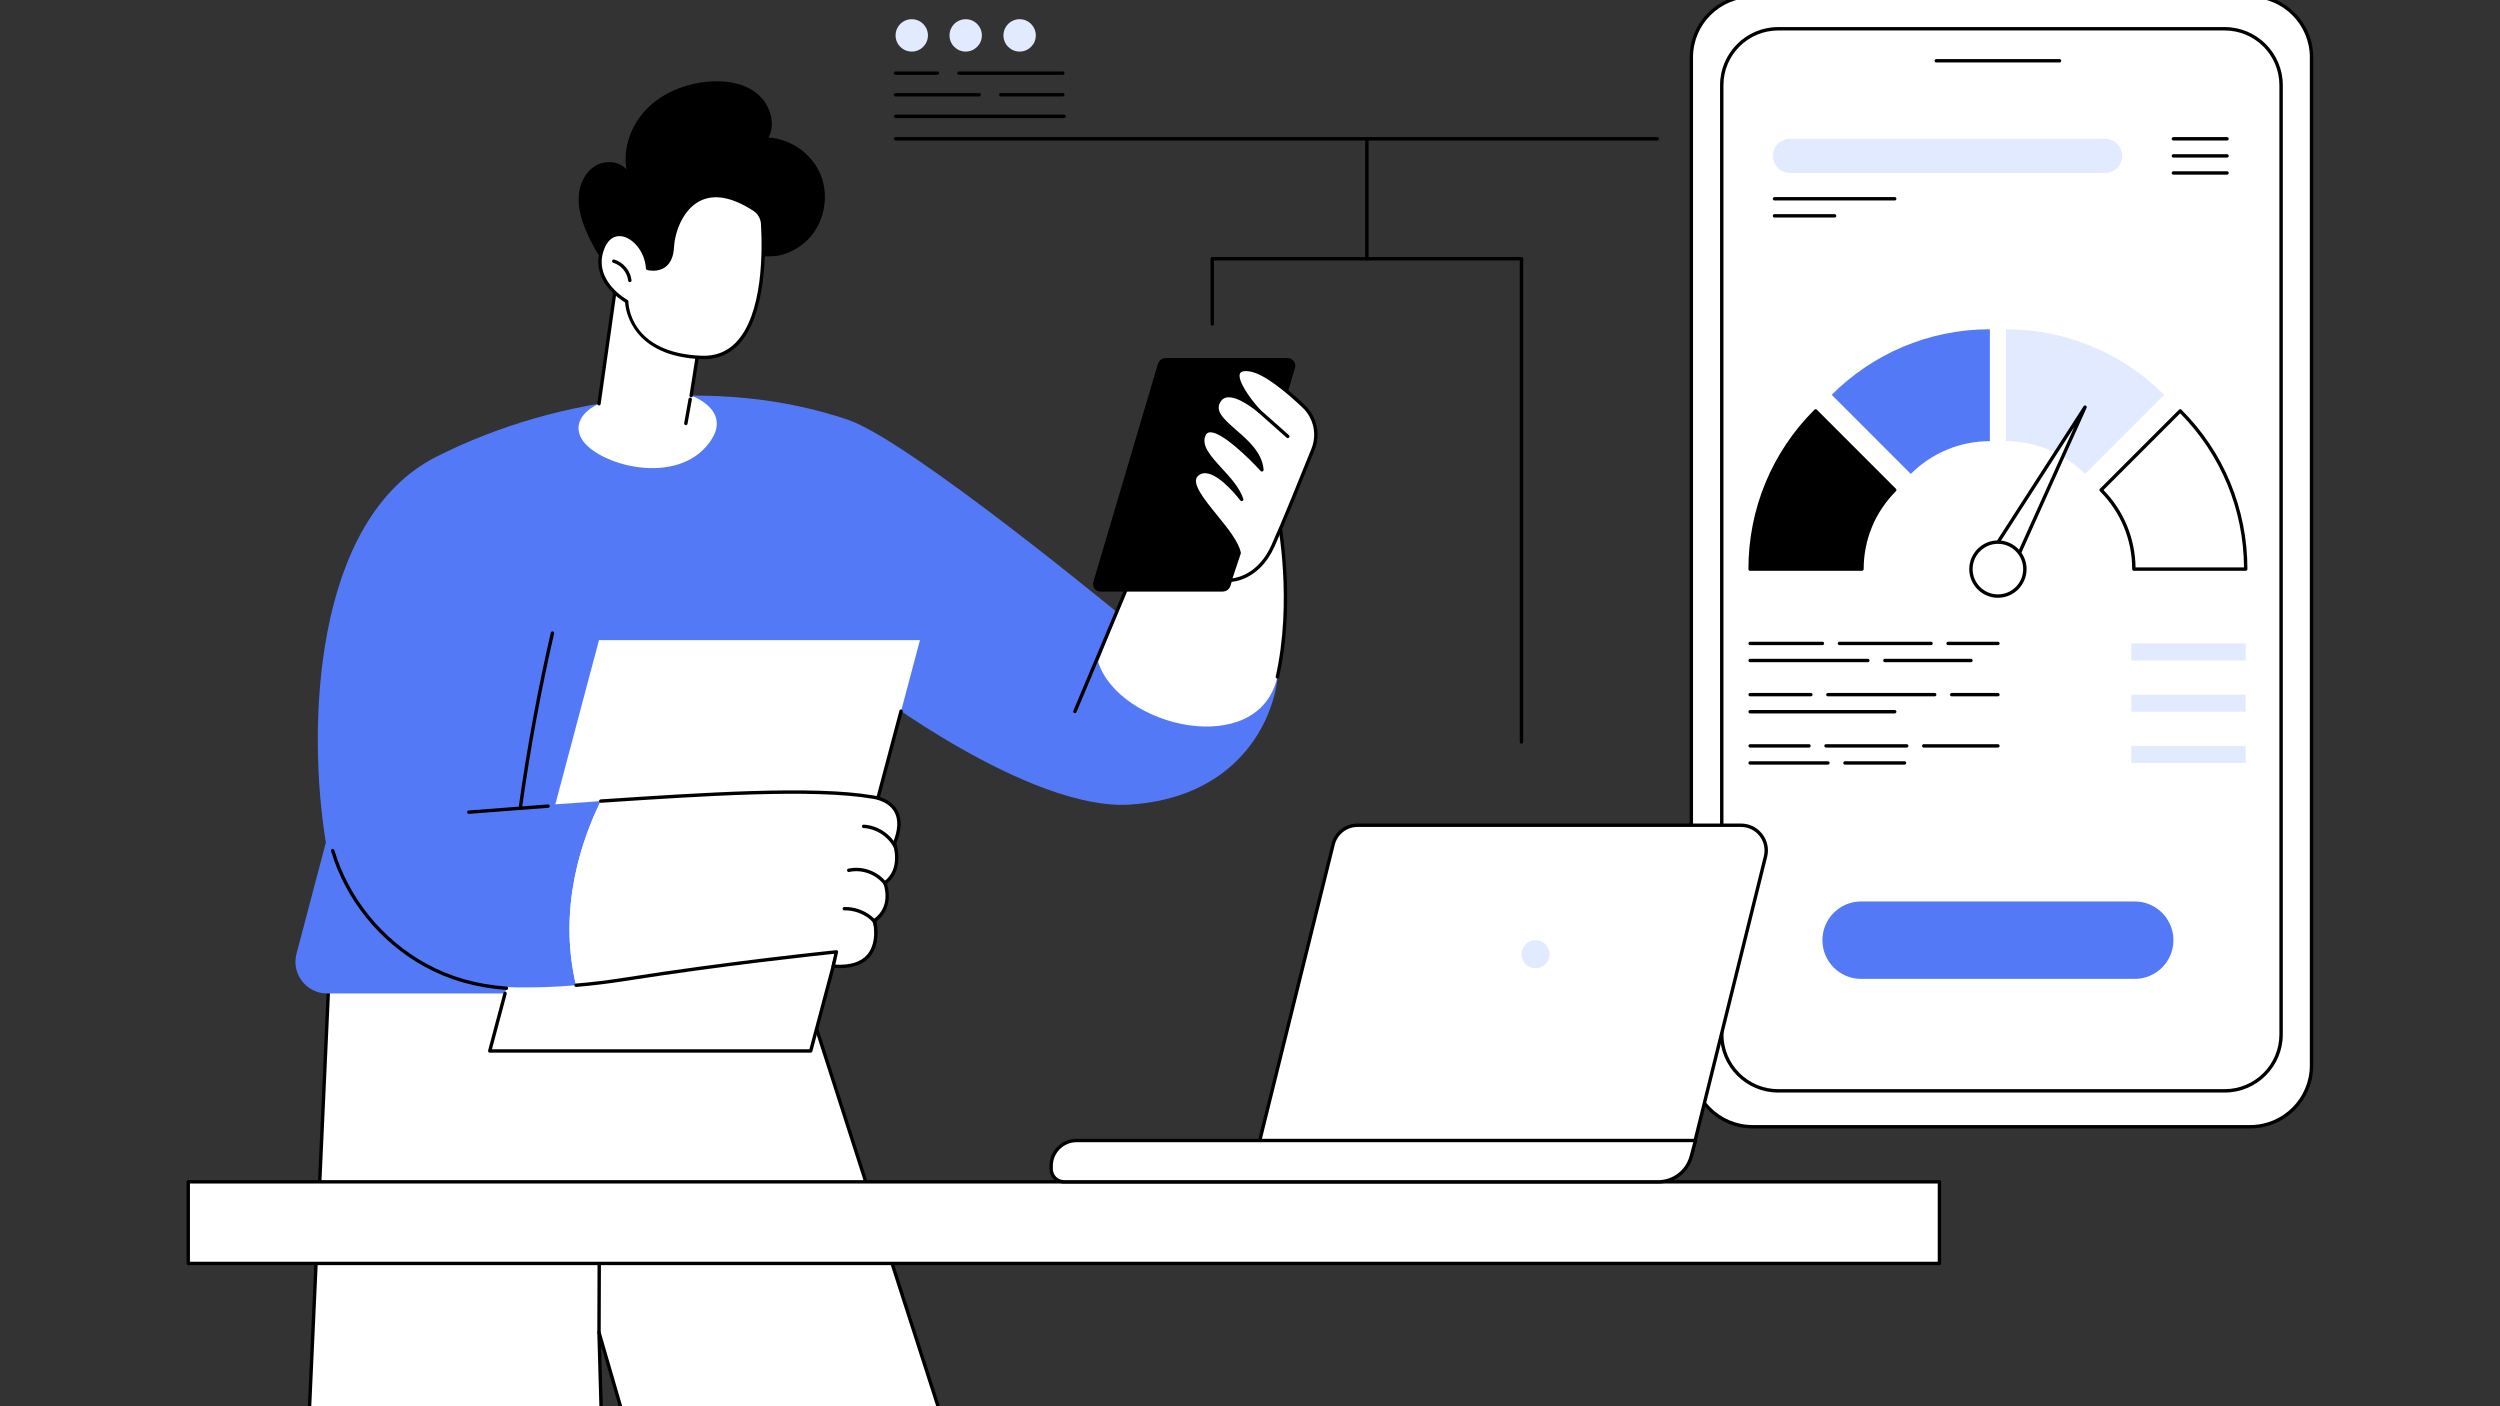 <svg xmlns="http://www.w3.org/2000/svg" xmlns:xlink="http://www.w3.org/1999/xlink" width="1920" zoomAndPan="magnify" viewBox="0 0 1440 810" height="1080" preserveAspectRatio="xMidYMid meet" version="1.0"><rect x="0" y="0" width="1440" height="810" fill="#333333" stroke="none"/><defs><clipPath id="482aeaba50"><path d="M 973 0 L 1332.68 0 L 1332.68 650 L 973 650 Z M 973 0 " clip-rule="nonzero"/></clipPath><clipPath id="2dea64d027"><path d="M 177 497.473 L 549.719 497.473 L 549.719 810 L 177 810 Z M 177 497.473 " clip-rule="nonzero"/></clipPath><clipPath id="722f29a9a5"><path d="M 176 496.578 L 550.609 496.578 L 550.609 810 L 176 810 Z M 176 496.578 " clip-rule="nonzero"/></clipPath><clipPath id="89975cd758"><path d="M 107.18 679 L 1119 679 L 1119 729 L 107.18 729 Z M 107.18 679 " clip-rule="nonzero"/></clipPath></defs><path fill="#ffffff" d="M 1009.5 649.008 L 1296.141 649.008 C 1315.551 649.008 1331.438 633.117 1331.438 613.699 L 1331.438 33 C 1331.438 13.582 1315.551 -2.309 1296.141 -2.309 L 1009.5 -2.309 C 990.086 -2.309 974.207 13.582 974.207 33 L 974.207 613.699 C 974.207 633.117 990.086 649.008 1009.5 649.008 " fill-opacity="1" fill-rule="nonzero"/><g clip-path="url(#482aeaba50)"><path fill="#000000" d="M 1009.5 -1.32 C 990.582 -1.32 975.188 14.078 975.188 33 L 975.188 613.699 C 975.188 632.629 990.582 648.023 1009.5 648.023 L 1296.141 648.023 C 1315.062 648.023 1330.457 632.629 1330.457 613.699 L 1330.457 33 C 1330.457 14.078 1315.062 -1.32 1296.141 -1.32 Z M 1296.141 649.988 L 1009.5 649.988 C 989.496 649.988 973.223 633.715 973.223 613.699 L 973.223 33 C 973.223 12.992 989.496 -3.289 1009.5 -3.289 L 1296.141 -3.289 C 1316.148 -3.289 1332.422 12.992 1332.422 33 L 1332.422 613.699 C 1332.422 633.715 1316.148 649.988 1296.141 649.988 " fill-opacity="1" fill-rule="nonzero"/></g><path fill="#ffffff" d="M 1024.215 628.328 L 1281.426 628.328 C 1299.297 628.328 1313.91 613.711 1313.91 595.836 L 1313.91 49.066 C 1313.91 31.195 1299.297 16.57 1281.426 16.57 L 1024.215 16.57 C 1006.348 16.57 991.727 31.195 991.727 49.066 L 991.727 595.836 C 991.727 613.711 1006.348 628.328 1024.215 628.328 " fill-opacity="1" fill-rule="nonzero"/><path fill="#000000" d="M 1024.215 17.559 C 1006.844 17.559 992.715 31.691 992.715 49.066 L 992.715 595.836 C 992.715 613.215 1006.844 627.348 1024.215 627.348 L 1281.426 627.348 C 1298.801 627.348 1312.93 613.215 1312.93 595.836 L 1312.93 49.066 C 1312.93 31.691 1298.801 17.559 1281.426 17.559 Z M 1281.426 629.316 L 1024.215 629.316 C 1005.762 629.316 990.746 614.293 990.746 595.836 L 990.746 49.066 C 990.746 30.605 1005.762 15.59 1024.215 15.59 L 1281.426 15.59 C 1299.879 15.59 1314.898 30.605 1314.898 49.066 L 1314.898 595.836 C 1314.898 614.293 1299.879 629.316 1281.426 629.316 " fill-opacity="1" fill-rule="nonzero"/><path fill="#000000" d="M 1186.297 35.984 L 1115.301 35.984 C 1114.758 35.984 1114.32 35.543 1114.32 35 C 1114.32 34.457 1114.758 34.016 1115.301 34.016 L 1186.297 34.016 C 1186.84 34.016 1187.277 34.457 1187.277 35 C 1187.277 35.543 1186.84 35.984 1186.297 35.984 " fill-opacity="1" fill-rule="nonzero"/><path fill="#000000" d="M 1091.359 282.238 C 1079.699 293.898 1072.488 310.012 1072.488 327.809 L 1008.066 327.809 C 1008.066 292.219 1022.488 259.992 1045.805 236.676 L 1091.359 282.238 " fill-opacity="1" fill-rule="nonzero"/><path fill="#000000" d="M 1009.055 326.824 L 1071.512 326.824 C 1071.758 310.043 1078.281 294.285 1089.973 282.242 L 1045.809 238.066 C 1022.324 261.906 1009.305 293.352 1009.055 326.824 Z M 1072.488 328.789 L 1008.066 328.789 C 1007.523 328.789 1007.086 328.352 1007.086 327.809 C 1007.086 293.113 1020.586 260.504 1045.109 235.98 C 1045.492 235.594 1046.117 235.594 1046.5 235.98 L 1092.051 281.543 C 1092.238 281.73 1092.34 281.98 1092.34 282.238 C 1092.34 282.5 1092.238 282.75 1092.051 282.934 C 1080.07 294.922 1073.473 310.855 1073.473 327.809 C 1073.473 328.352 1073.027 328.789 1072.488 328.789 " fill-opacity="1" fill-rule="nonzero"/><path fill="#5479f7" d="M 1146.168 189.66 L 1146.168 254.102 C 1128.383 254.102 1112.273 261.309 1100.617 272.977 L 1055.066 227.406 C 1078.379 204.09 1110.594 189.66 1146.168 189.66 " fill-opacity="1" fill-rule="nonzero"/><path fill="#ffffff" d="M 1210.246 282.238 C 1221.902 293.898 1229.113 310.012 1229.113 327.809 L 1293.531 327.809 C 1293.531 292.219 1279.109 259.992 1255.793 236.676 L 1210.246 282.238 " fill-opacity="1" fill-rule="nonzero"/><path fill="#000000" d="M 1230.086 326.824 L 1292.543 326.824 C 1292.293 293.352 1279.273 261.91 1255.793 238.066 L 1211.625 282.242 C 1223.316 294.285 1229.84 310.043 1230.086 326.824 Z M 1293.531 328.789 L 1229.113 328.789 C 1228.57 328.789 1228.125 328.352 1228.125 327.809 C 1228.125 310.855 1221.527 294.922 1209.547 282.934 C 1209.363 282.75 1209.258 282.5 1209.258 282.238 C 1209.258 281.98 1209.363 281.73 1209.547 281.543 L 1255.102 235.98 C 1255.484 235.594 1256.105 235.594 1256.488 235.98 C 1281.012 260.504 1294.516 293.113 1294.516 327.809 C 1294.516 328.352 1294.074 328.789 1293.531 328.789 " fill-opacity="1" fill-rule="nonzero"/><path fill="#e2eaff" d="M 1155.426 189.66 L 1155.426 254.102 C 1173.223 254.102 1189.324 261.309 1200.98 272.977 L 1246.535 227.406 C 1223.219 204.09 1191.008 189.66 1155.426 189.66 " fill-opacity="1" fill-rule="nonzero"/><path fill="#ffffff" d="M 1158.188 329.641 C 1156.129 333.43 1151.395 334.832 1147.609 332.773 C 1143.824 330.719 1142.422 325.98 1144.477 322.191 L 1145.121 321.195 L 1200.98 234.516 L 1158.676 328.551 L 1158.188 329.641 " fill-opacity="1" fill-rule="nonzero"/><path fill="#000000" d="M 1158.188 329.641 L 1158.199 329.641 Z M 1194.703 246.07 L 1145.309 322.723 C 1143.551 325.961 1144.777 330.113 1148.078 331.906 C 1151.367 333.699 1155.5 332.484 1157.305 329.203 L 1157.773 328.152 Z M 1151.312 334.703 C 1149.898 334.703 1148.469 334.359 1147.137 333.641 C 1142.887 331.324 1141.305 325.98 1143.617 321.719 L 1144.297 320.66 L 1200.156 233.98 C 1200.434 233.551 1201 233.406 1201.449 233.648 C 1201.898 233.895 1202.09 234.449 1201.879 234.914 L 1159.082 330.043 C 1159.074 330.066 1159.062 330.086 1159.051 330.109 C 1157.457 333.039 1154.434 334.703 1151.312 334.703 " fill-opacity="1" fill-rule="nonzero"/><path fill="#ffffff" d="M 1166.332 327.809 C 1166.332 319.223 1159.375 312.266 1150.801 312.266 C 1142.223 312.266 1135.266 319.223 1135.266 327.809 C 1135.266 336.387 1142.223 343.344 1150.801 343.344 C 1159.375 343.344 1166.332 336.387 1166.332 327.809 " fill-opacity="1" fill-rule="nonzero"/><path fill="#000000" d="M 1150.801 313.25 C 1142.773 313.25 1136.246 319.781 1136.246 327.809 C 1136.246 335.832 1142.773 342.359 1150.801 342.359 C 1158.824 342.359 1165.352 335.832 1165.352 327.809 C 1165.352 319.781 1158.824 313.25 1150.801 313.25 Z M 1150.801 344.328 C 1141.691 344.328 1134.285 336.918 1134.285 327.809 C 1134.285 318.699 1141.691 311.285 1150.801 311.285 C 1159.906 311.285 1167.316 318.699 1167.316 327.809 C 1167.316 336.918 1159.906 344.328 1150.801 344.328 " fill-opacity="1" fill-rule="nonzero"/><path fill="#000000" d="M 1282.766 80.934 L 1251.891 80.934 C 1251.344 80.934 1250.902 80.492 1250.902 79.953 C 1250.902 79.406 1251.344 78.965 1251.891 78.965 L 1282.766 78.965 C 1283.309 78.965 1283.746 79.406 1283.746 79.953 C 1283.746 80.492 1283.309 80.934 1282.766 80.934 " fill-opacity="1" fill-rule="nonzero"/><path fill="#000000" d="M 1282.766 90.766 L 1251.891 90.766 C 1251.344 90.766 1250.902 90.328 1250.902 89.785 C 1250.902 89.238 1251.344 88.801 1251.891 88.801 L 1282.766 88.801 C 1283.309 88.801 1283.746 89.238 1283.746 89.785 C 1283.746 90.328 1283.309 90.766 1282.766 90.766 " fill-opacity="1" fill-rule="nonzero"/><path fill="#000000" d="M 1282.766 100.602 L 1251.891 100.602 C 1251.344 100.602 1250.902 100.16 1250.902 99.617 C 1250.902 99.074 1251.344 98.637 1251.891 98.637 L 1282.766 98.637 C 1283.309 98.637 1283.746 99.074 1283.746 99.617 C 1283.746 100.16 1283.309 100.602 1282.766 100.602 " fill-opacity="1" fill-rule="nonzero"/><path fill="#e2eaff" d="M 1031.055 99.617 L 1212.562 99.617 C 1217.992 99.617 1222.395 95.215 1222.395 89.785 C 1222.395 84.352 1217.992 79.949 1212.562 79.949 L 1031.055 79.949 C 1025.625 79.949 1021.223 84.352 1021.223 89.785 C 1021.223 95.215 1025.625 99.617 1031.055 99.617 " fill-opacity="1" fill-rule="nonzero"/><path fill="#000000" d="M 1091.359 115.484 L 1022.113 115.484 C 1021.566 115.484 1021.125 115.039 1021.125 114.496 C 1021.125 113.957 1021.566 113.516 1022.113 113.516 L 1091.359 113.516 C 1091.898 113.516 1092.34 113.957 1092.34 114.496 C 1092.34 115.039 1091.898 115.484 1091.359 115.484 " fill-opacity="1" fill-rule="nonzero"/><path fill="#000000" d="M 1056.734 125.312 L 1022.113 125.312 C 1021.566 125.312 1021.125 124.879 1021.125 124.332 C 1021.125 123.789 1021.566 123.352 1022.113 123.352 L 1056.734 123.352 C 1057.273 123.352 1057.715 123.789 1057.715 124.332 C 1057.715 124.879 1057.273 125.312 1056.734 125.312 " fill-opacity="1" fill-rule="nonzero"/><path fill="#5479f7" d="M 1229.594 519.238 L 1072.004 519.238 C 1059.695 519.238 1049.711 529.223 1049.711 541.535 C 1049.711 553.855 1059.695 563.84 1072.004 563.84 L 1229.594 563.84 C 1241.91 563.84 1251.891 553.855 1251.891 541.535 C 1251.891 529.223 1241.91 519.238 1229.594 519.238 " fill-opacity="1" fill-rule="nonzero"/><path fill="#000000" d="M 1049.711 371.598 L 1008.066 371.598 C 1007.523 371.598 1007.086 371.16 1007.086 370.617 C 1007.086 370.074 1007.523 369.637 1008.066 369.637 L 1049.711 369.637 C 1050.254 369.637 1050.695 370.074 1050.695 370.617 C 1050.695 371.16 1050.254 371.598 1049.711 371.598 " fill-opacity="1" fill-rule="nonzero"/><path fill="#000000" d="M 1150.801 371.598 L 1122.105 371.598 C 1121.562 371.598 1121.125 371.16 1121.125 370.617 C 1121.125 370.074 1121.562 369.637 1122.105 369.637 L 1150.801 369.637 C 1151.34 369.637 1151.781 370.074 1151.781 370.617 C 1151.781 371.16 1151.34 371.598 1150.801 371.598 " fill-opacity="1" fill-rule="nonzero"/><path fill="#000000" d="M 1112.277 371.598 L 1059.543 371.598 C 1059.004 371.598 1058.559 371.16 1058.559 370.617 C 1058.559 370.074 1059.004 369.637 1059.543 369.637 L 1112.277 369.637 C 1112.816 369.637 1113.262 370.074 1113.262 370.617 C 1113.262 371.16 1112.816 371.598 1112.277 371.598 " fill-opacity="1" fill-rule="nonzero"/><path fill="#000000" d="M 1135.266 381.438 L 1085.691 381.438 C 1085.152 381.438 1084.711 380.992 1084.711 380.449 C 1084.711 379.91 1085.152 379.469 1085.691 379.469 L 1135.266 379.469 C 1135.809 379.469 1136.246 379.91 1136.246 380.449 C 1136.246 380.992 1135.809 381.438 1135.266 381.438 " fill-opacity="1" fill-rule="nonzero"/><path fill="#000000" d="M 1075.863 381.438 L 1008.066 381.438 C 1007.523 381.438 1007.086 380.992 1007.086 380.449 C 1007.086 379.91 1007.523 379.469 1008.066 379.469 L 1075.863 379.469 C 1076.402 379.469 1076.844 379.91 1076.844 380.449 C 1076.844 380.992 1076.402 381.438 1075.863 381.438 " fill-opacity="1" fill-rule="nonzero"/><path fill="#e2eaff" d="M 1293.531 380.453 L 1227.645 380.453 L 1227.645 370.617 L 1293.531 370.617 L 1293.531 380.453 " fill-opacity="1" fill-rule="nonzero"/><path fill="#000000" d="M 1150.801 401.102 L 1124.211 401.102 C 1123.668 401.102 1123.227 400.664 1123.227 400.121 C 1123.227 399.578 1123.668 399.137 1124.211 399.137 L 1150.801 399.137 C 1151.34 399.137 1151.781 399.578 1151.781 400.121 C 1151.781 400.664 1151.34 401.102 1150.801 401.102 " fill-opacity="1" fill-rule="nonzero"/><path fill="#000000" d="M 1114.379 401.102 L 1052.871 401.102 C 1052.328 401.102 1051.887 400.664 1051.887 400.121 C 1051.887 399.578 1052.328 399.137 1052.871 399.137 L 1114.379 399.137 C 1114.926 399.137 1115.363 399.578 1115.363 400.121 C 1115.363 400.664 1114.926 401.102 1114.379 401.102 " fill-opacity="1" fill-rule="nonzero"/><path fill="#000000" d="M 1043.039 401.102 L 1008.066 401.102 C 1007.523 401.102 1007.086 400.664 1007.086 400.121 C 1007.086 399.578 1007.523 399.137 1008.066 399.137 L 1043.039 399.137 C 1043.582 399.137 1044.023 399.578 1044.023 400.121 C 1044.023 400.664 1043.582 401.102 1043.039 401.102 " fill-opacity="1" fill-rule="nonzero"/><path fill="#000000" d="M 1091.359 410.938 L 1008.066 410.938 C 1007.523 410.938 1007.086 410.5 1007.086 409.953 C 1007.086 409.41 1007.523 408.973 1008.066 408.973 L 1091.359 408.973 C 1091.898 408.973 1092.34 409.41 1092.34 409.953 C 1092.34 410.5 1091.898 410.938 1091.359 410.938 " fill-opacity="1" fill-rule="nonzero"/><path fill="#e2eaff" d="M 1293.531 409.953 L 1227.645 409.953 L 1227.645 400.121 L 1293.531 400.121 L 1293.531 409.953 " fill-opacity="1" fill-rule="nonzero"/><path fill="#000000" d="M 1150.801 430.605 L 1108.09 430.605 C 1107.547 430.605 1107.102 430.168 1107.102 429.625 C 1107.102 429.078 1107.547 428.641 1108.09 428.641 L 1150.801 428.641 C 1151.34 428.641 1151.781 429.078 1151.781 429.625 C 1151.781 430.168 1151.34 430.605 1150.801 430.605 " fill-opacity="1" fill-rule="nonzero"/><path fill="#000000" d="M 1098.258 430.605 L 1051.797 430.605 C 1051.25 430.605 1050.812 430.168 1050.812 429.625 C 1050.812 429.078 1051.25 428.641 1051.797 428.641 L 1098.258 428.641 C 1098.801 428.641 1099.242 429.078 1099.242 429.625 C 1099.242 430.168 1098.801 430.605 1098.258 430.605 " fill-opacity="1" fill-rule="nonzero"/><path fill="#000000" d="M 1041.961 430.605 L 1008.066 430.605 C 1007.523 430.605 1007.086 430.168 1007.086 429.625 C 1007.086 429.078 1007.523 428.641 1008.066 428.641 L 1041.961 428.641 C 1042.508 428.641 1042.949 429.078 1042.949 429.625 C 1042.949 430.168 1042.508 430.605 1041.961 430.605 " fill-opacity="1" fill-rule="nonzero"/><path fill="#000000" d="M 1096.988 440.441 L 1062.699 440.441 C 1062.156 440.441 1061.719 440 1061.719 439.457 C 1061.719 438.918 1062.156 438.473 1062.699 438.473 L 1096.988 438.473 C 1097.531 438.473 1097.973 438.918 1097.973 439.457 C 1097.973 440 1097.531 440.441 1096.988 440.441 " fill-opacity="1" fill-rule="nonzero"/><path fill="#000000" d="M 1052.871 440.441 L 1008.066 440.441 C 1007.523 440.441 1007.086 440 1007.086 439.457 C 1007.086 438.918 1007.523 438.473 1008.066 438.473 L 1052.871 438.473 C 1053.41 438.473 1053.855 438.918 1053.855 439.457 C 1053.855 440 1053.41 440.441 1052.871 440.441 " fill-opacity="1" fill-rule="nonzero"/><path fill="#e2eaff" d="M 1293.531 439.457 L 1227.645 439.457 L 1227.645 429.625 L 1293.531 429.625 L 1293.531 439.457 " fill-opacity="1" fill-rule="nonzero"/><g clip-path="url(#2dea64d027)"><path fill="#ffffff" d="M 347.023 838.141 L 345.027 767.535 L 365.559 838.141 L 549.379 838.141 L 449.355 527.453 L 192.445 497.801 L 177.027 838.141 L 347.023 838.141 " fill-opacity="1" fill-rule="nonzero"/></g><g clip-path="url(#722f29a9a5)"><path fill="#000000" d="M 366.293 837.16 L 548.027 837.16 L 448.617 528.363 L 193.379 498.898 L 178.055 837.16 L 346.008 837.16 L 344.043 767.562 C 344.031 767.066 344.383 766.637 344.871 766.562 C 345.359 766.496 345.832 766.785 345.969 767.258 Z M 549.379 839.125 L 365.559 839.125 C 365.121 839.125 364.734 838.836 364.613 838.418 L 346.227 775.18 L 348.004 838.113 C 348.012 838.379 347.91 838.637 347.727 838.828 C 347.543 839.016 347.285 839.125 347.023 839.125 L 177.027 839.125 C 176.758 839.125 176.504 839.016 176.316 838.82 C 176.133 838.629 176.035 838.363 176.047 838.098 L 191.461 497.758 C 191.473 497.484 191.598 497.23 191.805 497.051 C 192.012 496.879 192.285 496.793 192.555 496.824 L 449.473 526.477 C 449.852 526.523 450.176 526.785 450.293 527.156 L 550.316 837.844 C 550.41 838.141 550.363 838.469 550.172 838.723 C 549.988 838.977 549.691 839.125 549.379 839.125 " fill-opacity="1" fill-rule="nonzero"/></g><path fill="#000000" d="M 345.027 768.516 C 345.023 768.516 345.023 768.516 345.023 768.516 C 344.48 768.516 344.039 768.074 344.043 767.531 L 344.184 727.117 C 344.188 726.574 344.625 726.141 345.168 726.141 C 345.168 726.141 345.168 726.141 345.172 726.141 C 345.715 726.141 346.152 726.582 346.152 727.125 L 346.008 767.539 C 346.008 768.078 345.566 768.516 345.027 768.516 " fill-opacity="1" fill-rule="nonzero"/><path fill="#5479f7" d="M 650.809 358.715 C 650.809 358.715 524.559 254.094 488.387 241.781 C 413.887 216.426 322.605 226.992 251.312 263.102 C 180.02 299.211 176.902 420.176 187.703 485.273 L 170.785 549.34 C 167.73 560.902 176.449 572.223 188.406 572.223 L 438.578 572.223 L 500.25 396.336 C 500.25 396.336 592.941 467.172 650.809 463.445 C 708.672 459.715 731.203 420.957 735.547 393.043 C 740.887 358.715 650.809 358.715 650.809 358.715 " fill-opacity="1" fill-rule="nonzero"/><path fill="#ffffff" d="M 282.098 605.344 L 466.969 605.344 L 529.887 368.727 L 345.016 368.727 L 282.098 605.344 " fill-opacity="1" fill-rule="nonzero"/><path fill="#000000" d="M 466.969 606.328 L 282.098 606.328 C 281.793 606.328 281.508 606.184 281.32 605.941 C 281.133 605.703 281.07 605.387 281.148 605.09 L 289.957 571.973 C 290.094 571.449 290.633 571.141 291.16 571.273 C 291.684 571.414 291.996 571.953 291.855 572.477 L 283.379 604.363 L 466.215 604.363 L 518.059 409.387 C 518.195 408.863 518.734 408.551 519.258 408.688 C 519.785 408.832 520.098 409.367 519.953 409.891 L 467.918 605.598 C 467.801 606.027 467.414 606.328 466.969 606.328 " fill-opacity="1" fill-rule="nonzero"/><path fill="#5479f7" d="M 277.129 466.832 C 277.129 466.832 306.938 464.031 346.051 461.434 C 335.656 482.414 321.055 522.559 331.801 567.508 C 282.883 571.633 244.902 565.121 232.965 555.914 C 218.848 545.027 277.129 466.832 277.129 466.832 " fill-opacity="1" fill-rule="nonzero"/><path fill="#ffffff" d="M 346.051 461.434 C 402.102 457.703 468.797 453.188 502.812 459.133 C 502.812 459.133 525.273 461.434 515.219 485.84 C 515.219 485.84 520.613 500.562 509.715 508.566 C 509.715 508.566 515.168 522.176 503.727 530.254 C 503.727 530.254 511.16 558.992 479.945 556.531 L 481.773 548.273 C 481.773 548.273 421.605 554.34 359.617 564.133 C 350.039 565.645 340.738 566.754 331.801 567.508 C 321.055 522.559 335.656 482.414 346.051 461.434 " fill-opacity="1" fill-rule="nonzero"/><path fill="#000000" d="M 331.797 568.488 C 331.293 568.488 330.863 568.102 330.82 567.59 C 330.773 567.047 331.176 566.57 331.719 566.523 C 340.883 565.754 350.215 564.625 359.461 563.164 C 420.766 553.48 481.074 547.355 481.676 547.297 C 481.988 547.266 482.301 547.387 482.512 547.625 C 482.723 547.855 482.801 548.184 482.734 548.488 L 481.156 555.625 C 489.719 556.098 495.922 554.137 499.598 549.762 C 505.754 542.434 502.805 530.621 502.777 530.5 C 502.672 530.105 502.824 529.688 503.16 529.449 C 513.809 521.926 509.012 509.461 508.801 508.934 C 508.637 508.52 508.773 508.039 509.133 507.777 C 519.316 500.289 514.344 486.32 514.293 486.18 C 514.207 485.949 514.215 485.695 514.305 485.465 C 517.418 477.914 517.648 471.828 514.992 467.379 C 511.234 461.07 502.793 460.121 502.711 460.109 C 469.074 454.238 404.602 458.523 347.719 462.309 L 346.113 462.414 C 345.574 462.438 345.102 462.039 345.066 461.5 C 345.031 460.953 345.441 460.484 345.984 460.449 L 347.59 460.344 C 404.578 456.555 469.176 452.258 502.98 458.16 C 503.301 458.191 512.402 459.199 516.676 466.355 C 519.633 471.301 519.492 477.867 516.262 485.875 C 517.012 488.242 520.527 501.234 510.875 508.918 C 511.809 511.879 514.59 523.301 504.828 530.668 C 505.41 533.406 507.105 543.871 501.109 551.02 C 496.844 556.105 489.695 558.289 479.871 557.516 C 479.586 557.492 479.328 557.344 479.156 557.117 C 478.988 556.891 478.926 556.598 478.988 556.32 L 480.523 549.391 C 471.246 550.355 415.926 556.234 359.77 565.105 C 350.477 566.574 341.094 567.707 331.883 568.484 C 331.855 568.488 331.824 568.488 331.797 568.488 " fill-opacity="1" fill-rule="nonzero"/><path fill="#000000" d="M 515.523 488.453 C 515.172 488.453 514.832 488.266 514.652 487.93 C 511.301 481.629 504.52 477.316 497.391 476.949 C 496.852 476.918 496.434 476.461 496.465 475.914 C 496.488 475.375 496.953 474.941 497.492 474.988 C 505.297 475.387 512.711 480.105 516.391 487.008 C 516.645 487.488 516.465 488.082 515.984 488.336 C 515.836 488.418 515.68 488.453 515.523 488.453 " fill-opacity="1" fill-rule="nonzero"/><path fill="#000000" d="M 509.867 509.879 C 509.57 509.879 509.281 509.75 509.086 509.5 C 504.477 503.551 496.438 500.641 489.094 502.254 C 488.559 502.367 488.035 502.031 487.918 501.504 C 487.805 500.973 488.137 500.449 488.668 500.332 C 496.746 498.555 505.574 501.758 510.645 508.289 C 510.973 508.723 510.895 509.34 510.465 509.676 C 510.285 509.812 510.074 509.879 509.867 509.879 " fill-opacity="1" fill-rule="nonzero"/><path fill="#000000" d="M 504.16 533.785 C 503.637 533.785 503.207 533.379 503.18 532.852 C 503.117 531.66 502.285 530.453 500.641 529.16 C 496.641 526.02 491.43 524.281 486.344 524.383 C 485.828 524.418 485.352 523.965 485.34 523.422 C 485.332 522.875 485.758 522.43 486.305 522.418 C 491.906 522.305 497.441 524.145 501.859 527.617 C 503.973 529.277 505.047 530.961 505.141 532.746 C 505.168 533.289 504.754 533.754 504.215 533.785 C 504.195 533.785 504.176 533.785 504.16 533.785 " fill-opacity="1" fill-rule="nonzero"/><path fill="#000000" d="M 299.855 465.203 C 299.812 465.203 299.766 465.199 299.719 465.195 C 299.184 465.121 298.809 464.617 298.883 464.082 C 303.543 430.754 309.723 397.227 317.242 364.426 C 317.363 363.898 317.895 363.562 318.422 363.691 C 318.949 363.809 319.281 364.336 319.16 364.867 C 311.652 397.609 305.484 431.082 300.828 464.355 C 300.762 464.848 300.34 465.203 299.855 465.203 " fill-opacity="1" fill-rule="nonzero"/><path fill="#000000" d="M 270.043 468.789 C 269.531 468.789 269.102 468.395 269.062 467.883 C 269.02 467.336 269.426 466.863 269.969 466.824 L 315.617 463.344 C 316.164 463.305 316.633 463.711 316.672 464.246 C 316.715 464.793 316.309 465.262 315.766 465.305 L 270.117 468.789 C 270.094 468.789 270.066 468.789 270.043 468.789 " fill-opacity="1" fill-rule="nonzero"/><path fill="#ffffff" d="M 735.547 293.617 C 735.547 293.617 746.484 342.07 735.777 389.879 C 725.066 437.684 644.441 419.168 632.504 381.172 L 658.098 317.031 L 735.547 293.617 " fill-opacity="1" fill-rule="nonzero"/><path fill="#000000" d="M 619.156 410.766 C 619.027 410.766 618.898 410.746 618.773 410.691 C 618.27 410.48 618.035 409.906 618.246 409.406 L 657.191 316.648 C 657.301 316.383 657.531 316.176 657.812 316.09 L 735.262 292.672 C 735.523 292.594 735.805 292.629 736.043 292.766 C 736.281 292.902 736.445 293.133 736.508 293.402 C 736.613 293.887 747.371 342.621 736.734 390.094 C 736.617 390.625 736.09 390.953 735.562 390.84 C 735.031 390.719 734.695 390.191 734.816 389.66 C 744.496 346.449 736.281 302.145 734.809 294.867 L 658.824 317.84 L 620.062 410.168 C 619.902 410.543 619.539 410.766 619.156 410.766 " fill-opacity="1" fill-rule="nonzero"/><path fill="#000000" d="M 633.879 340.746 L 704.195 340.746 C 706.316 340.746 708.188 339.348 708.793 337.312 L 745.914 211.938 C 746.754 209.102 744.633 206.25 741.668 206.25 L 671.527 206.25 C 669.402 206.25 667.531 207.648 666.93 209.68 L 629.758 335.223 C 628.938 337.977 631.008 340.746 633.879 340.746 " fill-opacity="1" fill-rule="nonzero"/><path fill="#ffffff" d="M 713.75 318.531 L 708.516 334.234 C 708.516 334.234 724.316 334.129 733.184 314.543 C 739.07 301.531 749.766 275.137 756.281 258.871 C 759.738 250.246 757.602 240.375 750.852 233.984 C 741.652 225.277 728.656 214.367 720.016 212.984 C 705.375 210.641 716.945 227.727 725.199 236.695 C 725.199 236.695 708.492 222.125 702.559 230.391 C 693.672 242.77 725.312 251.254 726.852 270.617 C 726.852 270.617 698.223 238.992 693.418 250.582 C 688.781 261.789 710.434 273.199 715.219 287.66 C 715.219 287.66 698.223 264.934 689.305 273.5 C 681.004 281.465 711.168 304.785 713.75 318.531 " fill-opacity="1" fill-rule="nonzero"/><path fill="#000000" d="M 694.047 272.555 C 692.477 272.555 691.141 273.098 689.98 274.211 C 685.926 278.102 693.609 287.57 701.031 296.727 C 707.191 304.312 713.555 312.164 714.719 318.348 C 714.75 318.516 714.738 318.684 714.688 318.84 L 709.918 333.125 C 713.891 332.594 725.238 329.715 732.289 314.137 C 738.266 300.938 749.312 273.621 755.371 258.508 C 758.703 250.184 756.664 240.836 750.176 234.695 C 740.961 225.977 728.219 215.297 719.859 213.957 C 717.758 213.621 715.086 213.531 714.289 215.023 C 712.512 218.332 718.812 228.301 725.922 236.031 C 726.277 236.414 726.273 237.008 725.906 237.383 C 725.539 237.758 724.949 237.785 724.555 237.438 C 724.449 237.344 713.73 228.117 706.938 228.883 C 705.406 229.062 704.234 229.742 703.355 230.961 C 699.512 236.32 704.141 240.793 712.016 247.645 C 719.066 253.777 727.055 260.723 727.832 270.539 C 727.867 270.961 727.629 271.352 727.246 271.52 C 726.855 271.688 726.406 271.59 726.125 271.277 C 720.172 264.703 703.242 247.891 696.5 249.066 C 695.477 249.242 694.789 249.844 694.324 250.961 C 691.922 256.773 697.453 262.824 703.859 269.828 C 708.863 275.289 714.027 280.938 716.152 287.352 C 716.305 287.809 716.098 288.309 715.676 288.531 C 715.246 288.754 714.719 288.637 714.43 288.25 C 714.32 288.098 703.129 273.273 694.637 272.578 C 694.438 272.562 694.242 272.555 694.047 272.555 Z M 708.516 335.215 C 708.195 335.215 707.902 335.062 707.715 334.809 C 707.527 334.551 707.48 334.219 707.582 333.922 L 712.738 318.465 C 711.539 312.797 705.422 305.258 699.504 297.965 C 691.148 287.664 683.258 277.934 688.621 272.789 C 690.324 271.152 692.406 270.426 694.801 270.617 C 700.066 271.051 705.965 275.996 710.203 280.355 C 707.934 277.191 705.145 274.141 702.41 271.152 C 695.832 263.965 689.625 257.18 692.508 250.207 C 693.223 248.484 694.484 247.418 696.16 247.133 C 703.785 245.801 719.297 261.184 725.32 267.527 C 723.316 260.082 716.676 254.305 710.727 249.133 C 703.5 242.844 696.672 236.902 701.758 229.812 C 702.961 228.141 704.629 227.172 706.711 226.93 C 710.68 226.477 715.531 228.793 719.363 231.191 C 715.223 225.746 710.418 218.066 712.555 214.09 C 713.637 212.074 716.203 211.379 720.172 212.016 C 729.023 213.43 742.109 224.355 751.531 233.27 C 758.605 239.973 760.832 250.168 757.195 259.238 C 751.133 274.363 740.07 301.715 734.078 314.949 C 725.059 334.875 709.188 335.211 708.52 335.215 L 708.516 335.215 " fill-opacity="1" fill-rule="nonzero"/><path fill="#000000" d="M 741.738 252.348 C 741.508 252.348 741.277 252.27 741.09 252.102 L 724.551 237.434 C 724.145 237.07 724.105 236.449 724.465 236.043 C 724.824 235.641 725.445 235.605 725.852 235.961 L 742.391 250.629 C 742.797 250.992 742.832 251.613 742.477 252.02 C 742.281 252.238 742.012 252.348 741.738 252.348 " fill-opacity="1" fill-rule="nonzero"/><path fill="#000000" d="M 291.703 570.215 C 291.68 570.215 291.656 570.215 291.633 570.211 C 274.094 568.945 258.684 564.543 244.523 556.77 C 218.777 542.625 199.156 518.379 190.691 490.246 C 190.535 489.723 190.828 489.176 191.352 489.02 C 191.871 488.867 192.418 489.156 192.574 489.68 C 200.891 517.324 220.168 541.148 245.469 555.039 C 259.375 562.684 274.523 567.004 291.773 568.254 C 292.316 568.293 292.723 568.762 292.684 569.305 C 292.645 569.824 292.215 570.215 291.703 570.215 " fill-opacity="1" fill-rule="nonzero"/><path fill="#ffffff" d="M 403.879 190.992 L 398.117 227.863 C 398.117 227.863 424.184 236.855 407.016 256.926 C 386.586 280.793 340.703 266.457 334.293 251.367 C 329.059 239.043 345.016 232.547 345.016 232.547 L 356.734 149.809 L 403.879 190.992 " fill-opacity="1" fill-rule="nonzero"/><path fill="#000000" d="M 345.016 233.527 C 344.973 233.527 344.926 233.523 344.879 233.52 C 344.34 233.445 343.969 232.945 344.043 232.406 L 355.758 149.668 C 355.812 149.312 356.051 149.008 356.391 148.887 C 356.727 148.758 357.109 148.824 357.379 149.066 L 404.523 190.25 C 404.781 190.473 404.906 190.809 404.852 191.141 L 399.09 228.016 C 399.004 228.551 398.496 228.914 397.969 228.832 C 397.43 228.746 397.062 228.25 397.145 227.707 L 402.824 191.375 L 357.449 151.742 L 345.988 232.684 C 345.922 233.172 345.5 233.527 345.016 233.527 " fill-opacity="1" fill-rule="nonzero"/><path fill="#000000" d="M 395.055 244.879 C 394.996 244.879 394.938 244.875 394.879 244.863 C 394.344 244.766 393.988 244.258 394.082 243.723 L 396.578 229.809 C 396.672 229.273 397.184 228.914 397.719 229.016 C 398.254 229.109 398.609 229.621 398.516 230.156 L 396.02 244.07 C 395.934 244.543 395.52 244.879 395.055 244.879 " fill-opacity="1" fill-rule="nonzero"/><path fill="#000000" d="M 466.375 136.902 C 475.039 127.281 477.586 112.582 472.66 100.602 C 467.734 88.625 455.582 79.973 442.656 79.238 C 447.203 70.68 443.203 59.379 435.523 53.465 C 427.848 47.551 417.523 46.172 407.871 47.031 C 394.988 48.18 382.215 53.152 373.023 62.246 C 363.828 71.344 358.633 84.781 360.848 97.527 C 356.371 92.52 348.055 92.191 342.422 95.848 C 336.793 99.516 333.746 106.32 333.344 113.027 C 332.938 119.73 334.859 126.379 337.418 132.59 C 342.797 145.672 351.273 157.711 362.859 165.816 C 374.445 173.922 389.309 177.773 403.102 174.684 C 413.137 172.43 422.367 166.262 428.078 157.672 C 430.172 154.527 431.195 148.578 435.402 147.984 C 440.75 147.234 445.695 148.289 451.109 146.582 C 456.922 144.746 462.285 141.441 466.375 136.902 " fill-opacity="1" fill-rule="nonzero"/><path fill="#ffffff" d="M 434.414 120.578 C 437.266 122.426 439.09 125.496 439.293 128.891 C 440.371 147.148 441.141 207.191 404.363 205.895 C 361.004 204.375 360.973 173.617 360.973 173.617 C 360.973 173.617 340.852 162.793 346.617 144.465 C 352.383 126.137 371.848 137.18 373.055 154.574 C 373.055 154.574 386.344 158.262 387.246 142.457 C 388.109 127.305 400.793 98.777 434.414 120.578 " fill-opacity="1" fill-rule="nonzero"/><path fill="#000000" d="M 356.793 136 C 352.602 136 349.348 139.07 347.555 144.762 C 342.098 162.113 361.242 172.652 361.438 172.754 C 361.754 172.922 361.953 173.258 361.953 173.617 C 361.961 174.836 362.547 203.445 404.395 204.914 C 412.102 205.164 418.633 202.645 423.789 197.363 C 439.59 181.172 439.207 144.121 438.309 128.949 C 438.129 125.91 436.473 123.09 433.883 121.406 C 421.699 113.508 411.352 111.613 403.137 115.777 C 393.664 120.586 388.77 133.004 388.227 142.512 C 387.922 147.863 386.211 151.691 383.137 153.891 C 378.664 157.102 373.031 155.59 372.793 155.527 C 372.391 155.414 372.102 155.062 372.074 154.641 C 371.367 144.453 364.152 136.809 357.855 136.062 C 357.496 136.016 357.141 136 356.793 136 Z M 405.512 206.902 C 405.121 206.902 404.727 206.898 404.324 206.879 C 363.848 205.457 360.32 178.527 360.016 174.203 C 356.906 172.34 340.258 161.406 345.68 144.172 C 347.902 137.105 352.426 133.43 358.086 134.109 C 364.98 134.926 372.887 142.637 373.973 153.766 C 375.445 154.02 379.105 154.375 382.008 152.285 C 384.562 150.445 385.996 147.121 386.266 142.406 C 386.836 132.348 392.082 119.184 402.246 114.023 C 411.133 109.516 422.137 111.445 434.949 119.754 C 438.066 121.773 440.055 125.168 440.273 128.832 C 441.184 144.27 441.547 181.984 425.191 198.738 C 419.902 204.16 413.289 206.902 405.512 206.902 " fill-opacity="1" fill-rule="nonzero"/><path fill="#000000" d="M 362.785 162.512 C 362.289 162.512 361.863 162.137 361.809 161.633 C 361.309 156.938 357.793 152.727 353.266 151.391 C 352.746 151.242 352.449 150.691 352.602 150.172 C 352.754 149.652 353.305 149.355 353.824 149.504 C 359.094 151.059 363.18 155.957 363.762 161.422 C 363.824 161.961 363.43 162.449 362.891 162.508 C 362.855 162.512 362.82 162.512 362.785 162.512 " fill-opacity="1" fill-rule="nonzero"/><path fill="#ffffff" d="M 1117.121 680.738 L 108.426 680.738 L 108.426 727.742 L 1117.121 727.742 L 1117.121 680.738 " fill-opacity="1" fill-rule="nonzero"/><g clip-path="url(#89975cd758)"><path fill="#000000" d="M 109.41 726.758 L 1116.137 726.758 L 1116.137 681.723 L 109.41 681.723 Z M 1117.121 728.723 L 108.426 728.723 C 107.883 728.723 107.441 728.285 107.441 727.742 L 107.441 680.738 C 107.441 680.195 107.883 679.758 108.426 679.758 L 1117.121 679.758 C 1117.664 679.758 1118.102 680.195 1118.102 680.738 L 1118.102 727.742 C 1118.102 728.285 1117.664 728.723 1117.121 728.723 " fill-opacity="1" fill-rule="nonzero"/></g><path fill="#ffffff" d="M 961.086 672.836 L 740.223 672.836 C 730.793 672.836 723.863 663.98 726.133 654.824 L 767.871 486.371 C 769.48 479.898 775.293 475.348 781.965 475.348 L 1002.828 475.348 C 1012.262 475.348 1019.191 484.203 1016.918 493.359 L 975.176 661.809 C 973.574 668.289 967.762 672.836 961.086 672.836 " fill-opacity="1" fill-rule="nonzero"/><path fill="#000000" d="M 781.965 476.328 C 775.73 476.328 770.332 480.559 768.828 486.609 L 727.086 655.059 C 726.074 659.129 726.98 663.355 729.562 666.66 C 732.148 669.961 736.035 671.855 740.223 671.855 L 961.086 671.855 C 967.324 671.855 972.723 667.629 974.227 661.578 L 1015.965 493.125 C 1016.973 489.055 1016.07 484.828 1013.488 481.523 C 1010.906 478.223 1007.02 476.328 1002.828 476.328 Z M 961.086 673.824 L 740.223 673.824 C 735.422 673.824 730.973 671.652 728.016 667.867 C 725.059 664.09 724.023 659.246 725.18 654.586 L 766.922 486.141 C 768.641 479.203 774.824 474.359 781.965 474.359 L 1002.828 474.359 C 1007.629 474.359 1012.078 476.531 1015.039 480.312 C 1017.996 484.098 1019.031 488.938 1017.875 493.598 L 976.129 662.043 C 974.414 668.98 968.23 673.824 961.086 673.824 " fill-opacity="1" fill-rule="nonzero"/><path fill="#ffffff" d="M 955.191 680.738 L 612.895 680.738 C 608.789 680.738 605.465 677.41 605.465 673.305 L 605.465 671.555 C 605.465 663.48 612.008 656.934 620.082 656.934 L 976.621 656.934 L 974.117 666.23 C 971.816 674.793 964.051 680.738 955.191 680.738 " fill-opacity="1" fill-rule="nonzero"/><path fill="#000000" d="M 620.082 657.914 C 612.566 657.914 606.449 664.035 606.449 671.555 L 606.449 673.305 C 606.449 676.863 609.34 679.758 612.895 679.758 L 955.191 679.758 C 963.594 679.758 970.988 674.09 973.168 665.977 L 975.336 657.914 Z M 955.191 681.723 L 612.895 681.723 C 608.254 681.723 604.48 677.949 604.48 673.305 L 604.48 671.555 C 604.48 662.949 611.48 655.953 620.082 655.953 L 976.621 655.953 C 976.926 655.953 977.215 656.09 977.402 656.336 C 977.586 656.578 977.648 656.895 977.566 657.188 L 975.07 666.484 C 972.656 675.457 964.48 681.723 955.191 681.723 " fill-opacity="1" fill-rule="nonzero"/><path fill="#e2eaff" d="M 892.574 549.641 C 892.574 554.113 888.945 557.742 884.473 557.742 C 880 557.742 876.375 554.113 876.375 549.641 C 876.375 545.164 880 541.535 884.473 541.535 C 888.945 541.535 892.574 545.164 892.574 549.641 " fill-opacity="1" fill-rule="nonzero"/><path fill="#000000" d="M 876.371 428.379 C 875.832 428.379 875.391 427.938 875.391 427.391 L 875.391 150.031 L 699.227 150.031 L 699.227 186.582 C 699.227 187.125 698.789 187.566 698.242 187.566 C 697.699 187.566 697.262 187.125 697.262 186.582 L 697.262 149.051 C 697.262 148.504 697.699 148.062 698.242 148.062 L 876.371 148.062 C 876.918 148.062 877.359 148.504 877.359 149.051 L 877.359 427.391 C 877.359 427.938 876.918 428.379 876.371 428.379 " fill-opacity="1" fill-rule="nonzero"/><path fill="#000000" d="M 787.309 150.031 C 786.77 150.031 786.324 149.59 786.324 149.051 L 786.324 79.953 C 786.324 79.406 786.77 78.965 787.309 78.965 L 954.539 78.965 C 955.086 78.965 955.527 79.406 955.527 79.953 C 955.527 80.492 955.086 80.934 954.539 80.934 L 788.293 80.934 L 788.293 149.051 C 788.293 149.59 787.852 150.031 787.309 150.031 " fill-opacity="1" fill-rule="nonzero"/><path fill="#e2eaff" d="M 534.492 20.387 C 534.492 15.242 530.32 11.062 525.172 11.062 C 520.027 11.062 515.855 15.242 515.855 20.387 C 515.855 25.539 520.027 29.711 525.172 29.711 C 530.32 29.711 534.492 25.539 534.492 20.387 " fill-opacity="1" fill-rule="nonzero"/><path fill="#e2eaff" d="M 565.562 20.387 C 565.562 15.242 561.387 11.062 556.242 11.062 C 551.09 11.062 546.922 15.242 546.922 20.387 C 546.922 25.539 551.09 29.711 556.242 29.711 C 561.387 29.711 565.562 25.539 565.562 20.387 " fill-opacity="1" fill-rule="nonzero"/><path fill="#e2eaff" d="M 596.629 20.387 C 596.629 15.242 592.457 11.062 587.309 11.062 C 582.16 11.062 577.988 15.242 577.988 20.387 C 577.988 25.539 582.16 29.711 587.309 29.711 C 592.457 29.711 596.629 25.539 596.629 20.387 " fill-opacity="1" fill-rule="nonzero"/><path fill="#000000" d="M 787.309 80.934 L 515.848 80.934 C 515.309 80.934 514.867 80.492 514.867 79.953 C 514.867 79.406 515.309 78.965 515.848 78.965 L 787.309 78.965 C 787.852 78.965 788.293 79.406 788.293 79.953 C 788.293 80.492 787.852 80.934 787.309 80.934 " fill-opacity="1" fill-rule="nonzero"/><path fill="#000000" d="M 612.164 43.125 L 552.355 43.125 C 551.816 43.125 551.375 42.688 551.375 42.141 C 551.375 41.598 551.816 41.16 552.355 41.16 L 612.164 41.16 C 612.707 41.16 613.145 41.598 613.145 42.141 C 613.145 42.688 612.707 43.125 612.164 43.125 " fill-opacity="1" fill-rule="nonzero"/><path fill="#000000" d="M 539.93 43.125 L 515.848 43.125 C 515.309 43.125 514.867 42.688 514.867 42.141 C 514.867 41.598 515.309 41.16 515.848 41.16 L 539.93 41.16 C 540.473 41.16 540.91 41.598 540.91 42.141 C 540.91 42.688 540.473 43.125 539.93 43.125 " fill-opacity="1" fill-rule="nonzero"/><path fill="#000000" d="M 612.164 55.559 L 576.434 55.559 C 575.891 55.559 575.453 55.121 575.453 54.574 C 575.453 54.031 575.891 53.59 576.434 53.59 L 612.164 53.59 C 612.707 53.59 613.145 54.031 613.145 54.574 C 613.145 55.121 612.707 55.559 612.164 55.559 " fill-opacity="1" fill-rule="nonzero"/><path fill="#000000" d="M 564.008 55.559 L 515.848 55.559 C 515.309 55.559 514.867 55.121 514.867 54.574 C 514.867 54.031 515.309 53.59 515.848 53.59 L 564.008 53.59 C 564.547 53.59 564.992 54.031 564.992 54.574 C 564.992 55.121 564.547 55.559 564.008 55.559 " fill-opacity="1" fill-rule="nonzero"/><path fill="#000000" d="M 612.945 67.992 L 515.848 67.992 C 515.309 67.992 514.867 67.547 514.867 67.008 C 514.867 66.465 515.309 66.023 515.848 66.023 L 612.945 66.023 C 613.488 66.023 613.926 66.465 613.926 67.008 C 613.926 67.547 613.488 67.992 612.945 67.992 " fill-opacity="1" fill-rule="nonzero"/></svg>